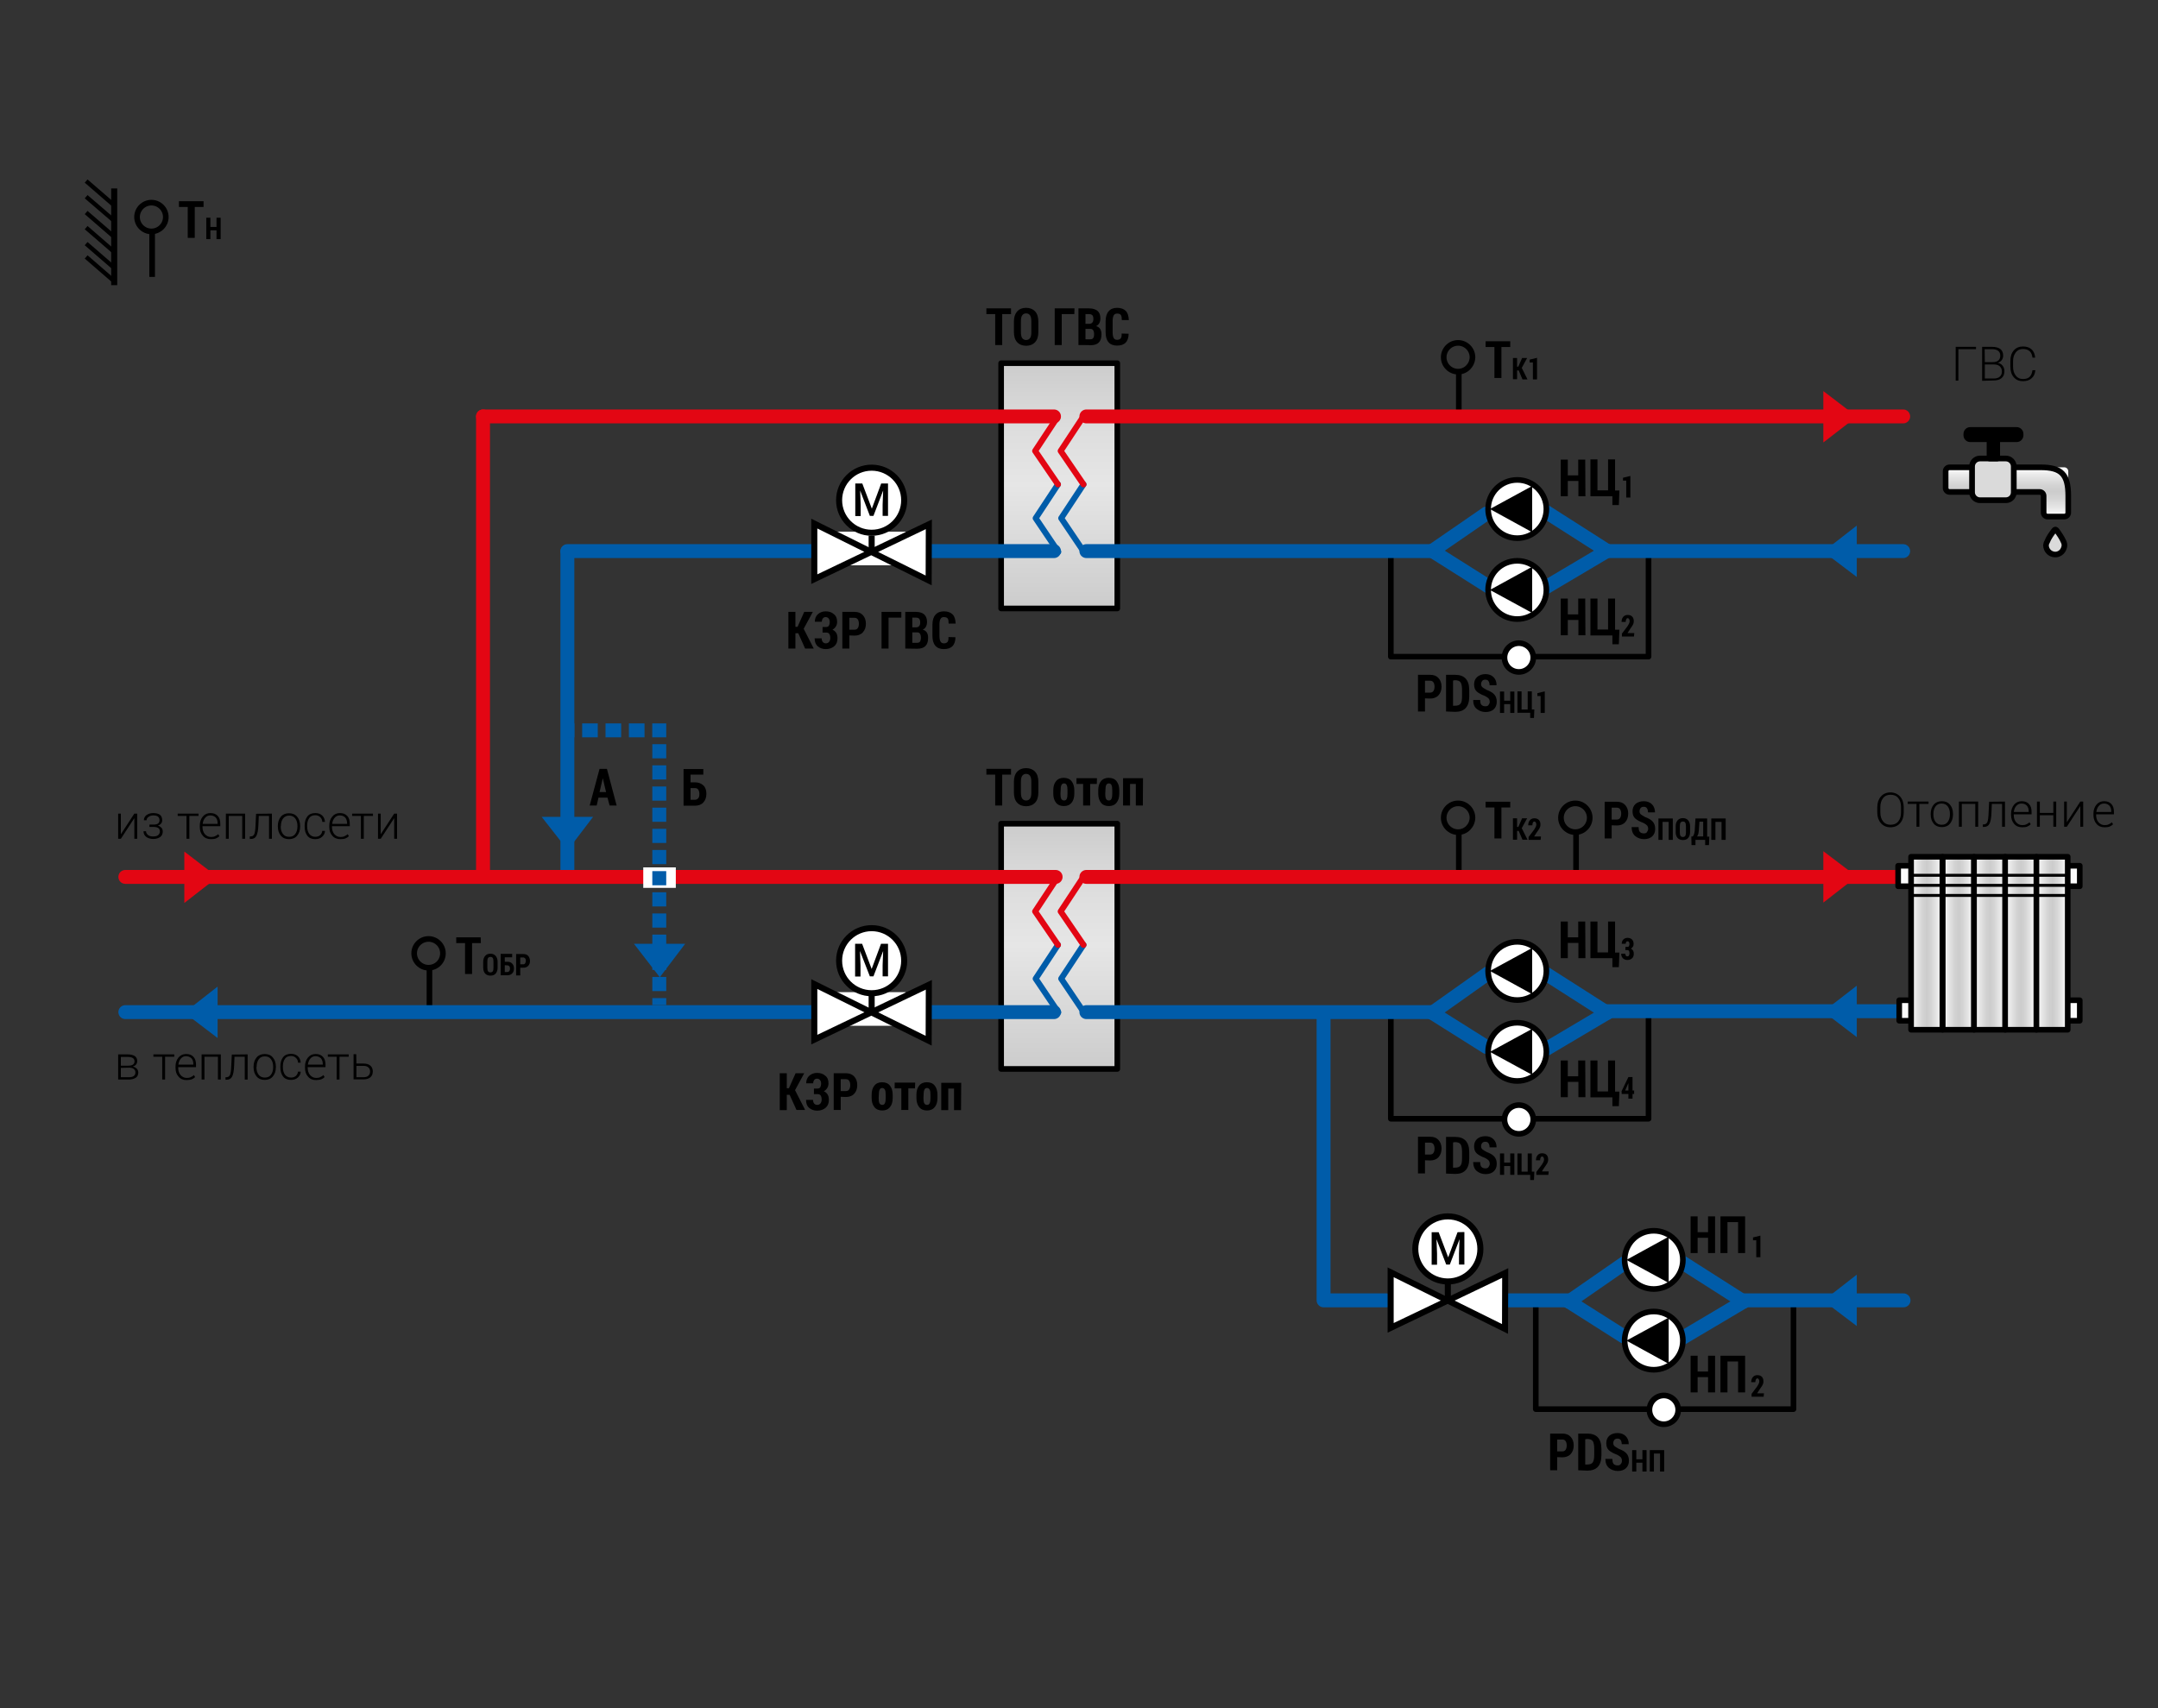 <?xml version="1.0" encoding="utf-8"?>
<!-- Generator: Adobe Illustrator 26.0.3, SVG Export Plug-In . SVG Version: 6.00 Build 0)  -->
<svg version="1.1" id="Слой_1" xmlns="http://www.w3.org/2000/svg" xmlns:xlink="http://www.w3.org/1999/xlink" x="0px" y="0px"
	 width="1200px" height="950px" viewBox="0 0 1200 950" style="enable-background:new 0 0 1200 950;" xml:space="preserve">
<rect x="0" y="0" width="1200" height="950" fill="#333333" stroke="none"/>
<style type="text/css">
	.st0{fill:none;stroke:#000000;stroke-width:3.132;stroke-linecap:round;stroke-linejoin:round;}
	.st1{fill:#FFFFFF;stroke:#000000;stroke-width:3.132;}
	.st2{fill:none;stroke:#000000;stroke-width:3.132;}
	.st3{fill:url(#SVGID_1_);stroke:#000000;stroke-width:3.132;stroke-linecap:round;stroke-linejoin:round;}
	
		.st4{fill:url(#SVGID_00000067924687668021942890000002788209115295104133_);stroke:#000000;stroke-width:3.132;stroke-linecap:round;stroke-linejoin:round;}
	.st5{fill:none;stroke:#E30613;stroke-width:7.735;stroke-linecap:round;stroke-linejoin:round;}
	.st6{fill:none;stroke:#005CA9;stroke-width:7.735;stroke-linecap:round;stroke-linejoin:round;}
	.st7{fill:none;stroke:#005CA9;stroke-width:3.315;stroke-linecap:round;stroke-linejoin:round;}
	.st8{fill:none;stroke:#E30613;stroke-width:3.315;stroke-linecap:round;stroke-linejoin:round;}
	.st9{fill:#FFFFFF;}
	.st10{fill:#FFFFFF;stroke:#000000;stroke-width:3.367;}
	.st11{fill:none;stroke:#000000;stroke-width:3.367;}
	.st12{fill:#005CA9;}
	.st13{fill:#E30613;}
	
		.st14{fill:url(#SVGID_00000091731394632331042500000015030696881112369296_);stroke:#000000;stroke-width:3.132;stroke-linecap:round;stroke-linejoin:round;}
	
		.st15{fill:url(#SVGID_00000062192969714821151710000014253878618095495580_);stroke:#000000;stroke-width:3.132;stroke-linecap:round;stroke-linejoin:round;}
	
		.st16{fill:url(#SVGID_00000005250917938878334610000012653888211741735298_);stroke:#000000;stroke-width:3.132;stroke-linecap:round;stroke-linejoin:round;}
	
		.st17{fill:url(#SVGID_00000086692817631705660290000014558916160153685390_);stroke:#000000;stroke-width:3.132;stroke-linecap:round;stroke-linejoin:round;}
	
		.st18{fill:url(#SVGID_00000063606695256609831690000009047735138635315346_);stroke:#000000;stroke-width:3.132;stroke-linecap:round;stroke-linejoin:round;}
	
		.st19{fill:url(#SVGID_00000010274824207013239620000014946705874414485423_);stroke:#000000;stroke-width:3.132;stroke-linecap:round;stroke-linejoin:round;}
	
		.st20{fill:url(#SVGID_00000100352477752417593130000008526845792161004970_);stroke:#000000;stroke-width:3.132;stroke-linecap:round;stroke-linejoin:round;}
	.st21{fill:none;stroke:#000000;stroke-width:1.657;stroke-linecap:round;stroke-linejoin:round;}
	.st22{fill:#DADADA;stroke:#000000;stroke-width:3.132;stroke-linecap:round;stroke-linejoin:round;stroke-miterlimit:10;}
	.st23{fill:url(#SVGID_00000127015717208864294430000014812988609964281259_);}
	
		.st24{fill:url(#SVGID_00000074443410705014274180000002420291428503183264_);stroke:#000000;stroke-width:3.132;stroke-linecap:round;stroke-linejoin:round;stroke-miterlimit:10;}
	.st25{fill:#DADADA;stroke:#000000;stroke-width:3.181;stroke-linecap:round;stroke-linejoin:round;stroke-miterlimit:10;}
	.st26{stroke:#000000;stroke-width:3.132;stroke-linecap:round;stroke-linejoin:round;stroke-miterlimit:10;}
	.st27{fill:none;stroke:#005CA9;stroke-width:7.735;}
	.st28{fill:none;stroke:#005CA9;stroke-width:7.735;stroke-dasharray:7.874,3.894;}
	.st29{fill:none;stroke:#005CA9;stroke-width:7.735;stroke-dasharray:8.696,4.3;}
	.st30{fill:none;stroke:#000000;stroke-width:2.386;}
</style>
<polyline class="st0" points="916.7,563.3 916.7,622.2 773.4,622.2 773.4,563.8 "/>
<path class="st1" d="M844.6,630.6c4.4,0,8-3.6,8-8s-3.6-8-8-8s-8,3.6-8,8S840.1,630.6,844.6,630.6"/>
<g>
	<path d="M792.4,645.3v7.3h-3.9v-20.4h6.8c2,0,3.5,0.6,4.6,1.8s1.7,2.8,1.7,4.8s-0.6,3.6-1.7,4.8c-1.1,1.2-2.7,1.8-4.6,1.8
		L792.4,645.3L792.4,645.3z M792.4,642.1h2.9c0.8,0,1.4-0.3,1.8-0.9c0.4-0.6,0.6-1.4,0.6-2.4s-0.2-1.8-0.6-2.4
		c-0.4-0.6-1-0.9-1.8-0.9h-2.9V642.1z"/>
	<path d="M804.1,652.7v-20.4h5.1c2.5,0,4.5,0.7,5.8,2.1c1.3,1.4,2,3.5,2,6.4v3.6c0,2.9-0.7,5-2,6.4s-3.2,2.1-5.8,2.1L804.1,652.7
		L804.1,652.7z M808,635.4v14h1c1.6,0,2.7-0.4,3.2-1.2c0.6-0.8,0.8-2.1,0.8-4.1v-3.6c0-1.9-0.3-3.3-0.8-4.1
		c-0.6-0.8-1.6-1.2-3.2-1.2L808,635.4L808,635.4z"/>
	<path d="M828.4,647.3c0-0.8-0.2-1.4-0.6-1.9c-0.4-0.4-1-0.9-2-1.4c-2.1-0.8-3.6-1.6-4.6-2.5s-1.5-2.2-1.5-4c0-1.7,0.6-3.1,1.7-4.1
		c1.2-1,2.7-1.5,4.6-1.5c1.9,0,3.4,0.6,4.5,1.7c1.2,1.2,1.7,2.7,1.7,4.5h-3.9c0-1-0.2-1.7-0.6-2.3c-0.4-0.6-1-0.8-1.8-0.8
		c-0.7,0-1.3,0.2-1.7,0.7s-0.6,1.1-0.6,1.8s0.2,1.2,0.7,1.7c0.5,0.4,1.3,0.9,2.4,1.5c1.9,0.7,3.3,1.5,4.2,2.5s1.4,2.3,1.4,4.1
		s-0.6,3.2-1.7,4.2c-1.1,1-2.6,1.5-4.5,1.5s-3.5-0.6-4.9-1.7c-1.3-1.1-2-2.8-2-5h3.9c0,1.3,0.2,2.2,0.7,2.7s1.2,0.8,2.2,0.8
		c0.8,0,1.4-0.2,1.7-0.7S828.4,648.1,828.4,647.3z"/>
	<path d="M842.1,653.4h-2.3v-4.9h-3.4v4.9h-2.3v-11.9h2.3v5.1h3.4v-5.1h2.3V653.4z"/>
	<path d="M843.8,641.5h2.3v10.1h3.4v-10.1h2.3v10.1h1.4l-0.2,4.7h-2.1v-2.9h-7.1L843.8,641.5L843.8,641.5z"/>
	<path d="M861,653.4h-6.7v-1.6l3.1-4.1c0.4-0.6,0.7-1.2,0.9-1.6c0.2-0.4,0.3-0.9,0.3-1.2c0-0.5-0.1-0.9-0.3-1.2s-0.4-0.5-0.8-0.5
		c-0.4,0-0.6,0.2-0.8,0.6c-0.2,0.4-0.3,0.9-0.3,1.5h-2.3c0-1.1,0.3-2.1,0.9-2.8c0.6-0.7,1.4-1.1,2.5-1.1s1.9,0.3,2.5,0.9
		c0.6,0.6,0.9,1.5,0.9,2.6c0,0.8-0.2,1.4-0.5,2s-0.9,1.4-1.6,2.4l-1.4,2.2h3.8L861,653.4L861,653.4z"/>
</g>
<g>
	<path d="M881.6,610.2h-3.9v-8.5h-5.9v8.5h-3.9v-20.4h3.9v8.8h5.8v-8.8h3.9L881.6,610.2L881.6,610.2z"/>
	<path d="M884.4,589.8h3.9V607h5.9v-17.2h3.9v17.3h2.4l-0.3,8.1h-3.6v-4.9h-12.2L884.4,589.8L884.4,589.8z"/>
	<path d="M907.8,606.5h0.9v1.9h-0.9v2.6h-2.3v-2.6h-3.7l-0.1-1.5l3.8-7.9h2.3V606.5z M903.7,606.5h1.8v-4.1l0,0l-0.1,0.2
		L903.7,606.5z"/>
</g>
<g>
	<polyline class="st0" points="916.7,306.4 916.7,365.2 773.4,365.2 773.4,306.8 	"/>
	<path class="st1" d="M844.6,373.7c4.4,0,8-3.6,8-8s-3.6-8-8-8s-8,3.6-8,8S840.1,373.7,844.6,373.7"/>
</g>
<g>
	<polyline class="st0" points="997.3,724.8 997.3,783.7 854,783.7 854,725.3 	"/>
	<path class="st1" d="M925.2,792.1c4.4,0,8-3.6,8-8s-3.6-8-8-8s-8,3.6-8,8S920.7,792.1,925.2,792.1"/>
</g>
<g>
	<path d="M792.4,388.4v7.3h-3.9v-20.4h6.8c2,0,3.5,0.6,4.6,1.8c1.1,1.2,1.7,2.8,1.7,4.8s-0.6,3.6-1.7,4.8c-1.1,1.2-2.7,1.8-4.6,1.8
		L792.4,388.4L792.4,388.4z M792.4,385.2h2.9c0.8,0,1.4-0.3,1.8-0.9c0.4-0.6,0.6-1.4,0.6-2.4s-0.2-1.8-0.6-2.4
		c-0.4-0.6-1-0.9-1.8-0.9h-2.9V385.2z"/>
	<path d="M804.1,395.7v-20.4h5.1c2.5,0,4.5,0.7,5.8,2.1s2,3.5,2,6.4v3.6c0,2.9-0.7,5-2,6.4s-3.2,2.1-5.8,2.1L804.1,395.7
		L804.1,395.7z M808,378.5v14h1c1.6,0,2.7-0.4,3.2-1.2c0.6-0.8,0.8-2.1,0.8-4.1v-3.6c0-1.9-0.3-3.3-0.8-4.1
		c-0.6-0.8-1.6-1.2-3.2-1.2L808,378.5L808,378.5z"/>
	<path d="M828.4,390.4c0-0.8-0.2-1.4-0.6-1.9c-0.4-0.4-1-0.9-2-1.4c-2.1-0.8-3.6-1.6-4.6-2.5s-1.5-2.2-1.5-4c0-1.7,0.6-3.1,1.7-4.1
		c1.2-1,2.7-1.6,4.6-1.6c1.9,0,3.4,0.6,4.5,1.7c1.2,1.2,1.7,2.7,1.7,4.5h-3.9c0-1-0.2-1.7-0.6-2.3c-0.4-0.6-1-0.8-1.8-0.8
		c-0.7,0-1.3,0.2-1.7,0.7s-0.6,1.1-0.6,1.8c0,0.7,0.2,1.2,0.7,1.7c0.5,0.4,1.3,0.9,2.4,1.5c1.9,0.7,3.3,1.5,4.2,2.5s1.4,2.3,1.4,4.1
		c0,1.8-0.6,3.2-1.7,4.2c-1.1,1-2.6,1.5-4.5,1.5s-3.5-0.6-4.9-1.7s-2-2.8-2-5h3.9c0,1.3,0.2,2.2,0.7,2.7s1.2,0.8,2.2,0.8
		c0.8,0,1.4-0.2,1.7-0.7S828.4,391.2,828.4,390.4z"/>
	<path d="M842.1,396.5h-2.3v-4.9h-3.4v4.9h-2.3v-11.9h2.3v5.1h3.4v-5.1h2.3V396.5z"/>
	<path d="M843.8,384.5h2.3v10.1h3.4v-10.1h2.3v10.1h1.4l-0.2,4.7h-2.1v-2.9h-7.1L843.8,384.5L843.8,384.5z"/>
	<path d="M859,396.5h-2.3v-9.4h-1.8v-1.6l4.1-1V396.5L859,396.5z"/>
</g>
<g>
	<g>
		<line class="st2" x1="238.8" y1="538.2" x2="238.8" y2="563.5"/>
		<path class="st2" d="M238.3,538.2c-4.4,0-8-3.6-8-8s3.6-8,8-8s8,3.6,8,8C246.3,534.6,242.8,538.2,238.3,538.2"/>
	</g>
	<g>
		<path d="M267.4,524.5h-4.9v17.2h-3.9v-17.2h-4.9v-3.2h13.6L267.4,524.5L267.4,524.5z"/>
		<path d="M276.7,538.2c0,1.4-0.4,2.5-1.1,3.3s-1.7,1.1-2.9,1.1c-1.2,0-2.2-0.4-2.9-1.1c-0.7-0.8-1.1-1.9-1.1-3.3v-3.3
			c0-1.4,0.4-2.5,1.1-3.3s1.7-1.2,2.9-1.2c1.2,0,2.2,0.4,2.9,1.2c0.7,0.8,1.1,1.9,1.1,3.3V538.2z M274.4,534.8c0-0.9-0.1-1.5-0.4-2
			s-0.7-0.6-1.3-0.6s-1,0.2-1.3,0.6c-0.3,0.4-0.4,1.1-0.4,2v3.4c0,0.9,0.1,1.6,0.4,2s0.7,0.6,1.3,0.6s1-0.2,1.3-0.6
			c0.3-0.4,0.4-1.1,0.4-2V534.8z"/>
		<path d="M284.8,532.4h-4.1v2.5h1.4c1.2,0,2.1,0.3,2.7,1c0.7,0.7,1,1.6,1,2.7c0,1.2-0.3,2.1-1,2.8s-1.6,1-2.7,1h-3.7v-11.9h6.4
			L284.8,532.4L284.8,532.4z M280.7,536.8v3.8h1.4c0.5,0,0.8-0.2,1.1-0.5c0.3-0.4,0.4-0.8,0.4-1.4c0-0.6-0.1-1-0.4-1.3
			c-0.2-0.3-0.6-0.5-1.1-0.5L280.7,536.8L280.7,536.8z"/>
		<path d="M289.3,538.2v4.3H287v-11.9h4c1.1,0,2.1,0.3,2.7,1s1,1.6,1,2.8s-0.3,2.1-1,2.8s-1.6,1-2.7,1L289.3,538.2L289.3,538.2z
			 M289.3,536.3h1.7c0.5,0,0.8-0.2,1-0.5c0.2-0.4,0.4-0.8,0.4-1.4c0-0.6-0.1-1.1-0.4-1.4s-0.6-0.5-1-0.5h-1.7V536.3z"/>
	</g>
</g>
<g>
	<line class="st2" x1="876.4" y1="462.8" x2="876.4" y2="488.1"/>
	<path class="st2" d="M876,462.8c-4.4,0-8-3.6-8-8s3.6-8,8-8s8,3.6,8,8S880.4,462.8,876,462.8"/>
</g>
<g>
	<path d="M896.2,459v7.3h-3.9v-20.4h6.8c2,0,3.5,0.6,4.6,1.8s1.7,2.8,1.7,4.8s-0.6,3.6-1.7,4.8c-1.1,1.2-2.7,1.8-4.6,1.8L896.2,459
		L896.2,459z M896.2,455.8h2.9c0.8,0,1.4-0.3,1.8-0.9s0.6-1.4,0.6-2.4s-0.2-1.8-0.6-2.4s-1-0.9-1.8-0.9h-2.9V455.8z"/>
	<path d="M916.5,461c0-0.8-0.2-1.4-0.6-1.9c-0.4-0.4-1-0.9-2-1.4c-2.1-0.8-3.6-1.6-4.6-2.5s-1.5-2.2-1.5-4c0-1.7,0.6-3.1,1.7-4.1
		c1.2-1,2.7-1.5,4.6-1.5c1.9,0,3.4,0.6,4.5,1.7s1.7,2.7,1.7,4.5h-3.9c0-1-0.2-1.7-0.6-2.3c-0.4-0.6-1-0.8-1.8-0.8
		c-0.7,0-1.3,0.2-1.7,0.7s-0.6,1.1-0.6,1.8c0,0.7,0.2,1.2,0.7,1.7c0.5,0.4,1.3,0.9,2.4,1.5c1.9,0.7,3.3,1.5,4.2,2.5s1.4,2.3,1.4,4.1
		c0,1.8-0.6,3.2-1.7,4.2c-1.1,1-2.6,1.5-4.5,1.5s-3.5-0.6-4.9-1.7c-1.3-1.1-2-2.8-2-5h3.9c0,1.3,0.2,2.2,0.7,2.7s1.2,0.8,2.2,0.8
		c0.8,0,1.4-0.2,1.7-0.7S916.5,461.8,916.5,461z"/>
	<path d="M930.2,467.1h-2.3v-10h-3.4v10h-2.3v-11.9h8V467.1L930.2,467.1z"/>
	<path d="M939.8,462.8c0,1.4-0.4,2.5-1.1,3.3c-0.7,0.8-1.7,1.1-2.9,1.1s-2.2-0.4-2.9-1.1c-0.7-0.8-1.1-1.9-1.1-3.3v-3.3
		c0-1.4,0.4-2.5,1.1-3.3c0.7-0.8,1.7-1.2,2.9-1.2s2.2,0.4,2.9,1.2s1.1,1.9,1.1,3.3V462.8L939.8,462.8z M937.5,459.5
		c0-0.9-0.1-1.5-0.4-2s-0.7-0.6-1.3-0.6s-1,0.2-1.3,0.6s-0.4,1.1-0.4,2v3.4c0,0.9,0.1,1.6,0.4,2c0.3,0.4,0.7,0.6,1.3,0.6
		s1-0.2,1.3-0.6s0.4-1.1,0.4-2V459.5L937.5,459.5z"/>
	<path d="M950.3,470h-2.1v-2.9h-5.4v2.9h-2.2l-0.1-4.8h0.8c0.3-0.3,0.6-0.9,0.8-1.6c0.2-0.8,0.4-2,0.4-3.6l0.3-4.8h6.5v10.1h1.2
		L950.3,470z M944.8,460c0,1.3-0.2,2.3-0.3,3.1s-0.4,1.5-0.8,2.1h3.4V457H945L944.8,460z"/>
	<path d="M959.6,467.1h-2.3v-10h-3.4v10h-2.3v-11.9h8V467.1L959.6,467.1z"/>
</g>
<g>
	<line class="st2" x1="811.2" y1="462.8" x2="811.2" y2="488.1"/>
	<path class="st2" d="M810.8,462.8c-4.4,0-8-3.6-8-8s3.6-8,8-8s8,3.6,8,8C818.7,459.2,815.2,462.8,810.8,462.8"/>
</g>
<g>
	<path d="M839.8,449.1h-4.9v17.2H831v-17.2h-4.9v-3.2h13.7V449.1z"/>
	<path d="M844.5,462.1h-0.9v4.9h-2.3v-11.9h2.3v4.8h0.7l2.1-4.8h2.8l-3,5.5l3.2,6.4h-2.8L844.5,462.1z"/>
	<path d="M856.7,467.1H850v-1.6l3.1-4.1c0.4-0.6,0.7-1.2,0.9-1.6s0.3-0.9,0.3-1.2c0-0.5-0.1-0.9-0.3-1.2c-0.2-0.3-0.4-0.5-0.8-0.5
		c-0.4,0-0.6,0.2-0.8,0.6s-0.3,0.9-0.3,1.5h-2.3c0-1.1,0.3-2.1,0.9-2.8c0.6-0.7,1.4-1.1,2.5-1.1s1.9,0.3,2.5,0.9s0.9,1.5,0.9,2.6
		c0,0.8-0.2,1.4-0.5,2s-0.9,1.4-1.6,2.4l-1.4,2.2h3.8L856.7,467.1L856.7,467.1z"/>
</g>
<g>
	<line class="st2" x1="811.2" y1="206.7" x2="811.2" y2="232"/>
	<path class="st2" d="M810.8,206.7c-4.4,0-8-3.6-8-8s3.6-8,8-8s8,3.6,8,8C818.7,203.1,815.2,206.7,810.8,206.7"/>
</g>
<g>
	<path d="M839.8,193h-4.9v17.2H831V193h-4.9v-3.2h13.7V193z"/>
	<path d="M844.5,206h-0.9v4.9h-2.3v-11.8h2.3v4.8h0.7l2.1-4.8h2.8l-3,5.5l3.2,6.4h-2.8L844.5,206z"/>
	<path d="M854.7,211h-2.3v-9.4h-1.8V200l4.1-1V211L854.7,211z"/>
</g>
<linearGradient id="SVGID_1_" gradientUnits="userSpaceOnUse" x1="589" y1="-269.5" x2="589" y2="-405.9" gradientTransform="matrix(1 0 0 1 0 864)">
	<stop  offset="0" style="stop-color:#CCCCCC"/>
	<stop  offset="0.505" style="stop-color:#E6E6E6"/>
	<stop  offset="0.717" style="stop-color:#DEDEDE"/>
	<stop  offset="1" style="stop-color:#CCCCCC"/>
</linearGradient>
<rect x="556.7" y="458.1" class="st3" width="64.6" height="136.4"/>
<linearGradient id="SVGID_00000148623641971559036540000007304757166072342178_" gradientUnits="userSpaceOnUse" x1="589" y1="-525.6" x2="589" y2="-662" gradientTransform="matrix(1 0 0 1 0 864)">
	<stop  offset="0" style="stop-color:#CCCCCC"/>
	<stop  offset="0.505" style="stop-color:#E6E6E6"/>
	<stop  offset="0.717" style="stop-color:#DEDEDE"/>
	<stop  offset="1" style="stop-color:#CCCCCC"/>
</linearGradient>
<rect x="556.7" y="202" style="fill:url(#SVGID_00000148623641971559036540000007304757166072342178_);stroke:#000000;stroke-width:3.132;stroke-linecap:round;stroke-linejoin:round;" width="64.6" height="136.4"/>
<line class="st5" x1="604.1" y1="487.7" x2="1054.9" y2="487.7"/>
<g>
	<path d="M562.2,430.8h-4.9V448h-3.9v-17.2h-4.9v-3.2h13.7L562.2,430.8L562.2,430.8z"/>
	<path d="M577.4,440.7c0,2.5-0.6,4.4-1.8,5.7s-2.9,2-5,2s-3.8-0.7-5-2s-1.8-3.2-1.8-5.7v-5.8c0-2.5,0.6-4.4,1.8-5.7
		c1.2-1.3,2.9-2,5-2s3.8,0.7,5,2s1.8,3.2,1.8,5.7V440.7z M573.5,434.9c0-1.5-0.2-2.6-0.7-3.4c-0.5-0.7-1.2-1.1-2.2-1.1
		s-1.7,0.4-2.2,1.1s-0.7,1.8-0.7,3.4v5.8c0,1.5,0.2,2.7,0.7,3.4s1.2,1.1,2.2,1.1s1.7-0.4,2.2-1.1s0.7-1.8,0.7-3.4V434.9L573.5,434.9
		z"/>
	<path d="M585.7,439.5c0-2.1,0.5-3.8,1.5-5c1-1.3,2.5-1.9,4.3-1.9c1.9,0,3.4,0.6,4.4,1.9s1.5,3,1.5,5v1.9c0,2.1-0.5,3.8-1.5,5
		c-1,1.3-2.5,1.9-4.3,1.9c-1.9,0-3.4-0.6-4.4-1.9s-1.5-2.9-1.5-5V439.5z M589.7,441.4c0,1.2,0.1,2.1,0.4,2.8c0.3,0.6,0.8,1,1.6,1
		c0.7,0,1.2-0.3,1.5-1s0.4-1.6,0.4-2.8v-1.9c0-1.2-0.1-2.1-0.4-2.8s-0.8-1-1.5-1s-1.2,0.3-1.5,1s-0.4,1.6-0.4,2.8L589.7,441.4
		L589.7,441.4z"/>
	<path d="M609.9,436h-3.7v12h-3.9v-12h-3.7v-3.2H610L609.9,436L609.9,436z"/>
	<path d="M610.7,439.5c0-2.1,0.5-3.8,1.5-5c1-1.3,2.5-1.9,4.3-1.9c1.9,0,3.4,0.6,4.4,1.9s1.5,3,1.5,5v1.9c0,2.1-0.5,3.8-1.5,5
		c-1,1.3-2.5,1.9-4.3,1.9c-1.9,0-3.4-0.6-4.4-1.9s-1.5-2.9-1.5-5V439.5z M614.6,441.4c0,1.2,0.1,2.1,0.4,2.8c0.3,0.6,0.8,1,1.6,1
		c0.7,0,1.2-0.3,1.5-1s0.4-1.6,0.4-2.8v-1.9c0-1.2-0.1-2.1-0.4-2.8s-0.8-1-1.5-1s-1.2,0.3-1.5,1s-0.4,1.6-0.4,2.8L614.6,441.4
		L614.6,441.4z"/>
	<path d="M635.5,448h-3.9v-12h-3.2v12h-3.9v-15.2h11.1L635.5,448L635.5,448z"/>
</g>
<g>
	<path d="M337.8,443.6h-5l-1,4.4h-3.9l5.5-20.4h4.1l5.4,20.4H339L337.8,443.6z M333.4,440.5h3.6l-1.8-7.7l0,0L333.4,440.5z"/>
</g>
<g>
	<path d="M562.2,174.7h-4.9v17.2h-3.9v-17.2h-4.9v-3.2h13.7L562.2,174.7L562.2,174.7z"/>
	<path d="M577.4,184.6c0,2.5-0.6,4.4-1.8,5.7s-2.9,2-5,2s-3.8-0.7-5-2s-1.8-3.2-1.8-5.7v-5.7c0-2.5,0.6-4.3,1.8-5.7
		c1.2-1.3,2.9-2,5-2s3.8,0.7,5,2s1.8,3.2,1.8,5.7V184.6z M573.5,178.8c0-1.5-0.2-2.6-0.7-3.4c-0.5-0.7-1.2-1.1-2.2-1.1
		s-1.7,0.4-2.2,1.1s-0.7,1.8-0.7,3.4v5.8c0,1.5,0.2,2.7,0.7,3.4s1.2,1.1,2.2,1.1s1.7-0.4,2.2-1.1c0.5-0.7,0.7-1.8,0.7-3.4V178.8
		L573.5,178.8z"/>
	<path d="M597.4,174.7h-7v17.2h-3.9v-20.4h11L597.4,174.7L597.4,174.7z"/>
	<path d="M599.7,191.9v-20.4h5.9c2,0,3.6,0.5,4.7,1.4c1.1,0.9,1.6,2.3,1.6,4.2c0,1-0.2,1.8-0.6,2.6c-0.4,0.7-1,1.3-1.8,1.7l0,0
		c1,0.2,1.8,0.8,2.3,1.6s0.7,1.8,0.7,3c0,2-0.5,3.5-1.5,4.5s-2.5,1.5-4.6,1.5C606.3,191.9,599.7,191.9,599.7,191.9z M603.6,180.1h2
		c0.8,0,1.4-0.2,1.8-0.7c0.4-0.4,0.6-1.1,0.6-2c0-1-0.2-1.7-0.6-2.1c-0.4-0.4-1-0.6-1.8-0.6h-2V180.1z M603.6,182.9v5.8h2.7
		c0.7,0,1.3-0.2,1.6-0.7c0.4-0.5,0.5-1.2,0.5-2.1c0-1-0.2-1.7-0.5-2.2s-0.8-0.8-1.5-0.8H603.6L603.6,182.9z"/>
	<path d="M627.6,185.6c0,2.2-0.6,3.9-1.7,5c-1.1,1.1-2.7,1.6-4.8,1.6c-2,0-3.6-0.6-4.7-1.9s-1.6-3.1-1.6-5.6v-6.1
		c0-2.4,0.6-4.3,1.7-5.5c1.1-1.3,2.7-1.9,4.7-1.9c2.1,0,3.7,0.6,4.8,1.7c1.1,1.1,1.6,2.8,1.7,5.1h-3.9c0-1.3-0.1-2.2-0.5-2.8
		s-1.1-0.8-2.1-0.8c-0.9,0-1.5,0.3-1.9,1s-0.6,1.8-0.6,3.2v6.1c0,1.5,0.2,2.6,0.6,3.3c0.4,0.7,1,1,1.9,1s1.6-0.3,2-0.8
		s0.6-1.4,0.5-2.7L627.6,185.6L627.6,185.6L627.6,185.6z"/>
</g>
<g>
	<path d="M443.9,352.2h-1.6v8.5h-3.9v-20.4h3.9v8.3h1.2l3.7-8.3h4.8l-5.1,9.4l5.6,11h-4.8L443.9,352.2z"/>
	<path d="M465.5,345.8c0,1-0.2,1.8-0.7,2.6c-0.5,0.8-1.1,1.4-1.9,1.8c0.9,0.4,1.6,1,2.1,1.8s0.7,1.8,0.7,3c0,1.9-0.6,3.4-1.8,4.4
		c-1.2,1-2.7,1.6-4.7,1.6c-1.7,0-3.2-0.5-4.4-1.5S453,357,453,355h3.9c0,0.8,0.2,1.5,0.6,2s1,0.8,1.7,0.8c0.8,0,1.4-0.3,1.8-0.8
		s0.7-1.2,0.7-2.1c0-1.1-0.2-1.9-0.6-2.4s-0.9-0.7-1.7-0.7h-2v-3.1h2c0.7,0,1.2-0.2,1.5-0.7s0.5-1.2,0.5-2.1c0-0.8-0.2-1.4-0.6-1.9
		s-0.9-0.8-1.7-0.8c-0.6,0-1.1,0.2-1.5,0.7s-0.6,1.1-0.6,1.9h-3.9c0-1.8,0.6-3.2,1.7-4.2s2.6-1.6,4.3-1.6c1.9,0,3.4,0.5,4.5,1.5
		C464.9,342.5,465.5,343.9,465.5,345.8z"/>
	<path d="M472.3,353.4v7.3h-3.9v-20.4h6.8c2,0,3.5,0.6,4.6,1.8c1.1,1.2,1.7,2.8,1.7,4.8s-0.6,3.6-1.7,4.8c-1.1,1.2-2.7,1.8-4.6,1.8
		L472.3,353.4L472.3,353.4z M472.3,350.2h2.9c0.8,0,1.4-0.3,1.8-0.9s0.6-1.4,0.6-2.4s-0.2-1.8-0.6-2.4s-1-0.9-1.8-0.9h-2.9V350.2z"
		/>
	<path d="M501.1,343.5h-7v17.2h-3.9v-20.4h11v3.2L501.1,343.5L501.1,343.5z"/>
	<path d="M503.4,360.7v-20.4h5.9c2,0,3.6,0.5,4.6,1.4s1.6,2.3,1.6,4.2c0,1-0.2,1.8-0.6,2.6c-0.4,0.8-1,1.3-1.8,1.7l0,0
		c1,0.2,1.8,0.8,2.3,1.6c0.5,0.8,0.7,1.8,0.7,3c0,2-0.5,3.5-1.5,4.5s-2.5,1.5-4.6,1.5L503.4,360.7L503.4,360.7z M507.3,348.9h2
		c0.8,0,1.4-0.2,1.8-0.7c0.4-0.4,0.6-1.1,0.6-2c0-1-0.2-1.7-0.6-2.1s-1-0.6-1.8-0.6h-2V348.9L507.3,348.9z M507.3,351.7v5.8h2.7
		c0.7,0,1.3-0.2,1.6-0.7s0.5-1.2,0.5-2.1c0-1-0.2-1.7-0.5-2.2s-0.8-0.8-1.5-0.8L507.3,351.7L507.3,351.7z"/>
	<path d="M531.3,354.4c0,2.2-0.6,3.9-1.7,5c-1.1,1.1-2.7,1.6-4.8,1.6c-2,0-3.6-0.6-4.7-1.9c-1.1-1.3-1.6-3.1-1.6-5.6v-6.1
		c0-2.4,0.6-4.3,1.7-5.5c1.1-1.3,2.7-1.9,4.7-1.9c2.1,0,3.7,0.6,4.8,1.7s1.6,2.8,1.7,5.1h-3.9c0-1.3-0.1-2.2-0.5-2.8
		c-0.4-0.5-1.1-0.8-2.1-0.8c-0.9,0-1.5,0.3-1.9,1s-0.6,1.8-0.6,3.2v6.1c0,1.5,0.2,2.6,0.6,3.3c0.4,0.7,1,1,1.9,1s1.6-0.3,2-0.8
		s0.6-1.4,0.5-2.7L531.3,354.4L531.3,354.4z"/>
</g>
<line class="st6" x1="890.7" y1="562.4" x2="1054.9" y2="562.4"/>
<line class="st6" x1="604.1" y1="562.9" x2="798.2" y2="562.9"/>
<line class="st6" x1="516.5" y1="562.9" x2="586.1" y2="562.9"/>
<line class="st6" x1="315.5" y1="306.8" x2="315.5" y2="487.1"/>
<polyline class="st7" points="588.3,525.5 575.9,544.3 588.5,563 "/>
<polyline class="st8" points="588,488.1 575.6,506.9 588.3,525.5 "/>
<polyline class="st7" points="602.5,525.5 590.1,544.3 602.7,563 "/>
<polyline class="st8" points="602.2,488.1 589.8,506.9 602.5,525.5 "/>
<line class="st5" x1="604.1" y1="231.6" x2="1058.3" y2="231.6"/>
<line class="st5" x1="268.6" y1="231.6" x2="586.1" y2="231.6"/>
<g>
	<line class="st6" x1="315.5" y1="306.5" x2="452.8" y2="306.5"/>
	<line class="st6" x1="892.7" y1="306.5" x2="1058.3" y2="306.5"/>
	<line class="st6" x1="604.1" y1="306.5" x2="796.6" y2="306.5"/>
	<line class="st6" x1="516.5" y1="306.5" x2="586.1" y2="306.5"/>
</g>
<rect x="465.5" y="295.7" class="st9" width="38.1" height="18.7"/>
<g>
	<polygon class="st10" points="516.5,291.6 452.8,322.1 452.8,291.2 516.4,322.8 	"/>
	<g>
		<circle class="st10" cx="484.7" cy="278.2" r="18.1"/>
		<g>
			<path d="M493.8,268.8v18.1h-3v-6.2l0.3-7.9l0,0l-5.4,14.1h-2l-5.4-14.1l0,0l0.3,8v6.2h-3v-18.1h3.9l5.3,14l5.2-14h3.8
				L493.8,268.8L493.8,268.8z"/>
		</g>
		<line class="st11" x1="484.7" y1="306.8" x2="484.7" y2="297.9"/>
	</g>
</g>
<g>
	<path d="M439.1,608.9h-1.6v8.5h-3.9v-20.5h3.9v8.3h1.2l3.7-8.3h4.8l-5.1,9.4l5.6,11h-4.8L439.1,608.9z"/>
	<path d="M460.7,602.5c0,1-0.2,1.8-0.7,2.6s-1.1,1.4-1.9,1.8c0.9,0.4,1.6,1,2.1,1.8s0.7,1.8,0.7,3c0,1.9-0.6,3.4-1.8,4.4
		c-1.2,1-2.7,1.6-4.7,1.6c-1.7,0-3.2-0.5-4.4-1.5s-1.8-2.5-1.8-4.5h3.9c0,0.8,0.2,1.5,0.6,2s1,0.8,1.7,0.8c0.8,0,1.4-0.3,1.8-0.8
		s0.7-1.2,0.7-2.1c0-1.1-0.2-1.9-0.6-2.4s-0.9-0.7-1.7-0.7h-2v-3.1h2c0.7,0,1.2-0.2,1.5-0.7s0.5-1.2,0.5-2.1c0-0.8-0.2-1.4-0.6-1.9
		s-0.9-0.8-1.7-0.8c-0.6,0-1.1,0.2-1.5,0.7s-0.6,1.1-0.6,1.9h-3.9c0-1.8,0.6-3.2,1.7-4.2s2.6-1.6,4.3-1.6c1.9,0,3.4,0.5,4.5,1.5
		C460.1,599.1,460.7,600.6,460.7,602.5z"/>
	<path d="M467.5,610v7.3h-3.9v-20.4h6.8c2,0,3.5,0.6,4.6,1.8s1.7,2.8,1.7,4.8s-0.6,3.6-1.7,4.8s-2.7,1.8-4.6,1.8L467.5,610
		L467.5,610z M467.5,606.8h2.9c0.8,0,1.4-0.3,1.8-0.9c0.4-0.6,0.6-1.4,0.6-2.4s-0.2-1.8-0.6-2.4c-0.4-0.6-1-0.9-1.8-0.9h-2.9V606.8z
		"/>
	<path d="M484.7,608.8c0-2.1,0.5-3.8,1.5-5c1-1.3,2.5-1.9,4.3-1.9c1.9,0,3.4,0.6,4.4,1.9s1.5,3,1.5,5v1.9c0,2.1-0.5,3.8-1.5,5
		c-1,1.3-2.5,1.9-4.3,1.9c-1.9,0-3.4-0.6-4.4-1.9s-1.5-2.9-1.5-5V608.8z M488.6,610.7c0,1.2,0.1,2.1,0.4,2.8c0.3,0.6,0.8,1,1.6,1
		c0.7,0,1.2-0.3,1.5-1s0.4-1.6,0.4-2.8v-1.9c0-1.2-0.1-2.1-0.4-2.7c-0.3-0.6-0.8-1-1.5-1s-1.2,0.3-1.5,1s-0.4,1.6-0.4,2.7
		L488.6,610.7L488.6,610.7z"/>
	<path d="M508.8,605.3h-3.7v12h-3.9v-12h-3.7v-3.2h11.4L508.8,605.3L508.8,605.3z"/>
	<path d="M509.6,608.8c0-2.1,0.5-3.8,1.5-5c1-1.3,2.5-1.9,4.3-1.9c1.9,0,3.4,0.6,4.4,1.9s1.5,3,1.5,5v1.9c0,2.1-0.5,3.8-1.5,5
		c-1,1.3-2.5,1.9-4.3,1.9c-1.9,0-3.4-0.6-4.4-1.9c-1-1.3-1.5-2.9-1.5-5L509.6,608.8L509.6,608.8z M513.5,610.7
		c0,1.2,0.1,2.1,0.4,2.8c0.3,0.6,0.8,1,1.6,1c0.7,0,1.2-0.3,1.5-1s0.4-1.6,0.4-2.8v-1.9c0-1.2-0.1-2.1-0.4-2.7c-0.3-0.6-0.8-1-1.5-1
		s-1.2,0.3-1.5,1s-0.4,1.6-0.4,2.7L513.5,610.7L513.5,610.7z"/>
	<path d="M534.4,617.4h-3.9v-12h-3.2v12h-3.9v-15.2h11.1L534.4,617.4L534.4,617.4z"/>
</g>
<polyline class="st7" points="588.3,269.4 575.9,288.2 588.5,306.9 "/>
<polyline class="st8" points="588,232 575.6,250.8 588.3,269.4 "/>
<polyline class="st7" points="602.5,269.4 590.1,288.2 602.7,306.9 "/>
<polyline class="st8" points="602.2,232 589.8,250.8 602.5,269.4 "/>
<g>
	<path d="M1058.6,451.9c0,2.4-0.7,4.4-2,5.9s-3.1,2.3-5.4,2.3c-2.2,0-4-0.8-5.3-2.3s-2-3.5-2-5.9v-3c0-2.4,0.7-4.4,2-5.9
		s3.1-2.3,5.3-2.3c2.2,0,4,0.8,5.4,2.3c1.3,1.5,2,3.5,2,5.9V451.9z M1057.1,448.8c0-2-0.5-3.7-1.5-4.9c-1-1.3-2.5-1.9-4.3-1.9
		s-3.2,0.6-4.2,1.9s-1.5,2.9-1.5,4.9v3.1c0,2,0.5,3.7,1.5,4.9c1,1.3,2.4,1.9,4.2,1.9c1.8,0,3.3-0.6,4.3-1.9c1-1.2,1.5-2.9,1.5-4.9
		V448.8L1057.1,448.8z"/>
	<path d="M1072.4,447.1h-5.1v12.7h-1.6v-12.7h-4.9v-1.3h11.6V447.1L1072.4,447.1z"/>
	<path d="M1073.6,452.6c0-2.1,0.6-3.8,1.7-5.1c1.1-1.3,2.6-1.9,4.5-1.9s3.4,0.6,4.5,1.9s1.7,3,1.7,5.1v0.4c0,2.1-0.6,3.8-1.7,5.1
		c-1.1,1.3-2.6,1.9-4.5,1.9s-3.4-0.6-4.5-1.9s-1.7-3-1.7-5.1V452.6z M1075.1,453c0,1.7,0.4,3,1.2,4.1c0.8,1.1,2,1.6,3.4,1.6
		c1.5,0,2.6-0.5,3.4-1.6s1.2-2.5,1.2-4.1v-0.4c0-1.6-0.4-3-1.2-4.1c-0.8-1.1-2-1.6-3.4-1.6c-1.5,0-2.6,0.5-3.4,1.6s-1.2,2.5-1.2,4.1
		V453L1075.1,453z"/>
	<path d="M1100,459.8h-1.6v-12.7h-7.5v12.7h-1.6v-14h10.7V459.8L1100,459.8z"/>
	<path d="M1114.9,445.8v14h-1.6v-12.7h-5.7l-0.2,4.9c-0.1,2.9-0.5,4.9-1.1,6.1s-1.6,1.8-3.1,1.8h-0.6v-1.4h0.5c0.9,0,1.6-0.4,2-1.3
		s0.6-2.6,0.7-5.1l0.3-6.2L1114.9,445.8L1114.9,445.8z"/>
	<path d="M1124.5,460.1c-1.9,0-3.4-0.6-4.5-1.9s-1.7-2.9-1.7-5v-0.7c0-2,0.6-3.7,1.7-5s2.5-1.9,4.2-1.9c1.8,0,3.1,0.5,4.1,1.6
		s1.4,2.5,1.4,4.4v1.3h-9.9v0.4c0,1.6,0.4,2.9,1.3,4c0.9,1,2,1.6,3.4,1.6c0.9,0,1.6-0.1,2.2-0.4s1.3-0.6,1.8-1.2l0.7,1.1
		c-0.5,0.6-1.2,1-1.9,1.3S1125.6,460.1,1124.5,460.1z M1124.1,446.9c-1.2,0-2.1,0.4-2.9,1.3s-1.2,2-1.4,3.4h8.3v-0.4
		c0-1.2-0.3-2.3-1-3.1C1126.4,447.3,1125.4,446.9,1124.1,446.9z"/>
	<path d="M1143.4,459.8h-1.6v-6.4h-7.5v6.4h-1.6v-14h1.6v6.3h7.5v-6.3h1.6V459.8z"/>
	<path d="M1156.8,445.8h1.6v14h-1.6v-11.5l0,0l-7.5,11.5h-1.5v-14h1.5v11.5l0,0L1156.8,445.8z"/>
	<path d="M1170.3,460.1c-1.9,0-3.4-0.6-4.5-1.9s-1.7-2.9-1.7-5v-0.7c0-2,0.6-3.7,1.7-5s2.5-1.9,4.2-1.9c1.8,0,3.1,0.5,4.1,1.6
		s1.4,2.5,1.4,4.4v1.3h-9.9v0.4c0,1.6,0.4,2.9,1.3,4c0.9,1,2,1.6,3.4,1.6c0.9,0,1.6-0.1,2.2-0.4s1.3-0.6,1.8-1.2l0.7,1.1
		c-0.5,0.6-1.2,1-1.9,1.3S1171.4,460.1,1170.3,460.1z M1170,446.9c-1.2,0-2.1,0.4-2.9,1.3s-1.2,2-1.4,3.4h8.3v-0.4
		c0-1.2-0.3-2.3-1-3.1C1172.2,447.3,1171.3,446.9,1170,446.9z"/>
</g>
<g>
	<polyline class="st12" points="1032.5,548.2 1013.9,562.6 1032.5,576.8 	"/>
</g>
<g>
	<polyline class="st12" points="1032.5,708.9 1013.9,723.4 1032.5,737.5 	"/>
</g>
<g>
	<polyline class="st13" points="1013.9,502 1032.5,487.5 1013.9,473.4 	"/>
</g>
<g>
	<polyline class="st12" points="1032.5,292.3 1013.9,306.8 1032.5,320.9 	"/>
</g>
<g>
	<polyline class="st13" points="1013.9,246.1 1032.5,231.7 1013.9,217.5 	"/>
</g>
<line class="st5" x1="69.7" y1="487.7" x2="587" y2="487.7"/>
<line class="st6" x1="69.7" y1="562.9" x2="452.8" y2="562.9"/>
<g>
	<polyline class="st12" points="121,548.7 102.5,563.2 121,577.3 	"/>
</g>
<g>
	<polyline class="st13" points="102.5,502.2 121,487.8 102.5,473.6 	"/>
</g>
<g>
	<path d="M74.7,452.5h1.6v14h-1.6V455l0,0l-7.5,11.5h-1.5v-14h1.5V464l0,0L74.7,452.5z"/>
	<path d="M90.2,456.2c0,0.7-0.2,1.3-0.6,1.8s-1,0.9-1.8,1.2l0,0c0.9,0.2,1.5,0.7,2,1.2s0.7,1.3,0.7,2.1c0,1.3-0.5,2.3-1.4,3
		c-1,0.7-2.3,1.1-3.9,1.1c-1.5,0-2.8-0.4-3.8-1.1s-1.6-1.8-1.6-3.2h1.4c0,0.8,0.4,1.5,1.1,2.1s1.7,0.8,2.8,0.8
		c1.2,0,2.2-0.2,2.8-0.7s1-1.2,1-2c0-0.9-0.3-1.6-0.9-2s-1.5-0.6-2.8-0.6h-2.1v-1.3h2.1c1.3,0,2.1-0.2,2.7-0.6
		c0.5-0.4,0.8-1,0.8-1.9c0-0.8-0.3-1.4-0.8-1.9c-0.6-0.5-1.5-0.7-2.7-0.7c-1,0-1.9,0.3-2.6,0.8s-1.1,1.1-1.1,1.9H80
		c0-1.2,0.5-2.2,1.5-2.9s2.2-1.1,3.7-1.1c1.6,0,2.9,0.3,3.8,1C89.8,453.9,90.2,454.9,90.2,456.2z"/>
	<path d="M110.4,453.8h-5.1v12.7h-1.6v-12.7h-4.9v-1.3h11.6V453.8L110.4,453.8z"/>
	<path d="M117.3,466.7c-1.9,0-3.4-0.6-4.5-1.9c-1.2-1.3-1.7-2.9-1.7-5v-0.7c0-2,0.6-3.7,1.7-5s2.5-1.9,4.2-1.9
		c1.8,0,3.1,0.5,4.1,1.6s1.4,2.5,1.4,4.4v1.3h-9.9v0.4c0,1.6,0.4,2.9,1.3,4c0.9,1,2,1.6,3.4,1.6c0.9,0,1.6-0.1,2.2-0.4
		s1.3-0.6,1.8-1.2l0.7,1.1c-0.5,0.6-1.2,1-1.9,1.3C119.3,466.6,118.4,466.7,117.3,466.7z M117,453.5c-1.2,0-2.1,0.4-2.9,1.3
		s-1.2,2-1.4,3.4h8.3v-0.4c0-1.2-0.3-2.3-1-3.1C119.2,453.9,118.2,453.5,117,453.5z"/>
	<path d="M136.3,466.5h-1.6v-12.7h-7.5v12.7h-1.6v-14h10.7V466.5z"/>
	<path d="M151.2,452.5v14h-1.6v-12.7h-5.7l-0.2,4.9c-0.1,2.9-0.5,4.9-1.1,6.1s-1.6,1.8-3.1,1.8h-0.6v-1.4h0.5c0.9,0,1.6-0.4,2-1.3
		s0.6-2.6,0.7-5.1l0.3-6.2L151.2,452.5L151.2,452.5z"/>
	<path d="M154.5,459.3c0-2.1,0.6-3.8,1.7-5.1c1.1-1.3,2.6-1.9,4.5-1.9s3.4,0.6,4.5,1.9s1.7,3,1.7,5.1v0.4c0,2.1-0.6,3.8-1.7,5.1
		s-2.6,1.9-4.5,1.9s-3.4-0.6-4.5-1.9s-1.7-3-1.7-5.1V459.3z M156.1,459.7c0,1.7,0.4,3,1.2,4.1s2,1.6,3.5,1.6s2.6-0.5,3.4-1.6
		s1.2-2.5,1.2-4.1v-0.4c0-1.6-0.4-3-1.2-4.1s-2-1.6-3.4-1.6c-1.5,0-2.6,0.6-3.4,1.6c-0.8,1.1-1.2,2.5-1.2,4.1L156.1,459.7
		L156.1,459.7z"/>
	<path d="M175.3,465.4c1.1,0,2-0.3,2.7-0.9s1.1-1.4,1.2-2.4h1.5c0,1.3-0.6,2.4-1.6,3.3s-2.3,1.3-3.8,1.3c-1.9,0-3.4-0.6-4.4-1.9
		s-1.5-3-1.5-5.1v-0.5c0-2.1,0.5-3.8,1.5-5.1s2.5-1.9,4.4-1.9c1.6,0,2.8,0.4,3.8,1.3s1.5,2.1,1.6,3.6h-1.5c0-1.1-0.4-2-1.2-2.7
		s-1.6-1-2.7-1c-1.5,0-2.7,0.5-3.4,1.6s-1.1,2.4-1.1,4.1v0.5c0,1.7,0.4,3.1,1.1,4.1S173.8,465.4,175.3,465.4z"/>
	<path d="M189.3,466.7c-1.9,0-3.4-0.6-4.5-1.9c-1.2-1.3-1.7-2.9-1.7-5v-0.7c0-2,0.6-3.7,1.7-5c1.1-1.3,2.5-1.9,4.2-1.9
		c1.8,0,3.1,0.5,4.1,1.6s1.4,2.5,1.4,4.4v1.3h-9.9v0.4c0,1.6,0.4,2.9,1.3,4c0.9,1,2,1.6,3.4,1.6c0.9,0,1.6-0.1,2.2-0.4
		s1.3-0.6,1.8-1.2l0.7,1.1c-0.5,0.6-1.2,1-1.9,1.3C191.3,466.6,190.4,466.7,189.3,466.7z M189,453.5c-1.2,0-2.1,0.4-2.9,1.3
		c-0.8,0.9-1.2,2-1.4,3.4h8.3v-0.4c0-1.2-0.4-2.3-1-3.1C191.2,453.9,190.2,453.5,189,453.5z"/>
	<path d="M207.4,453.8h-5.1v12.7h-1.6v-12.7h-4.9v-1.3h11.6V453.8L207.4,453.8z"/>
	<path d="M219.2,452.5h1.6v14h-1.6V455l0,0l-7.5,11.5h-1.5v-14h1.5V464l0,0L219.2,452.5z"/>
</g>
<g>
	<path d="M65.7,600.4v-14h5.1c1.8,0,3.1,0.3,4.1,0.9c0.9,0.6,1.4,1.6,1.4,2.8c0,0.7-0.2,1.4-0.6,1.9s-1,0.9-1.8,1.2l0,0
		c0.9,0.2,1.6,0.6,2.2,1.2c0.5,0.6,0.8,1.3,0.8,2.1c0,1.3-0.5,2.3-1.4,2.9c-0.9,0.6-2.2,1-3.8,1L65.7,600.4L65.7,600.4z M67.2,592.7
		h4c1.2,0,2.1-0.2,2.7-0.6c0.6-0.4,0.9-1,0.9-1.8s-0.3-1.5-1-1.9s-1.7-0.6-3-0.6h-3.6C67.2,587.7,67.2,592.7,67.2,592.7z
		 M67.2,593.9v5.2h4.5c1.2,0,2.1-0.2,2.7-0.7c0.6-0.4,0.9-1.1,0.9-2c0-0.8-0.3-1.4-0.9-1.9s-1.5-0.7-2.7-0.7L67.2,593.9L67.2,593.9z
		"/>
	<path d="M96.9,587.7h-5.1v12.7h-1.6v-12.7h-4.9v-1.3h11.6V587.7z"/>
	<path d="M103.8,600.7c-1.9,0-3.4-0.6-4.5-1.9c-1.2-1.3-1.7-2.9-1.7-5v-0.7c0-2,0.6-3.7,1.7-5s2.5-1.9,4.2-1.9
		c1.8,0,3.1,0.5,4.1,1.6s1.4,2.5,1.4,4.4v1.3h-9.9v0.4c0,1.6,0.4,2.9,1.3,4c0.9,1,2,1.6,3.4,1.6c0.9,0,1.6-0.1,2.2-0.4
		s1.3-0.6,1.8-1.2l0.7,1.1c-0.5,0.6-1.2,1-1.9,1.3C105.8,600.5,104.9,600.7,103.8,600.7z M103.5,587.4c-1.2,0-2.1,0.4-2.9,1.3
		c-0.8,0.9-1.2,2-1.4,3.4h8.3v-0.4c0-1.2-0.3-2.3-1-3.1C105.7,587.9,104.7,587.4,103.5,587.4z"/>
	<path d="M122.8,600.4h-1.6v-12.7h-7.5v12.7h-1.6v-14h10.7V600.4z"/>
	<path d="M137.7,586.4v14h-1.6v-12.7h-5.7l-0.2,4.9c-0.1,2.9-0.5,4.9-1.1,6.1c-0.6,1.2-1.6,1.8-3.1,1.8h-0.6v-1.4h0.5
		c0.9,0,1.6-0.4,2-1.3c0.4-0.9,0.6-2.6,0.7-5.1l0.3-6.2L137.7,586.4L137.7,586.4z"/>
	<path d="M141,593.2c0-2.1,0.6-3.8,1.7-5.1c1.1-1.3,2.6-1.9,4.5-1.9s3.4,0.6,4.5,1.9s1.7,3,1.7,5.1v0.4c0,2.1-0.6,3.8-1.7,5.1
		c-1.1,1.3-2.6,1.9-4.5,1.9s-3.4-0.6-4.5-1.9c-1.1-1.3-1.7-3-1.7-5.1V593.2z M142.6,593.6c0,1.7,0.4,3,1.2,4.1s2,1.6,3.5,1.6
		s2.6-0.5,3.4-1.6c0.8-1.1,1.2-2.5,1.2-4.1v-0.4c0-1.6-0.4-3-1.2-4.1s-2-1.6-3.4-1.6c-1.5,0-2.6,0.5-3.4,1.6
		c-0.8,1.1-1.2,2.5-1.2,4.1L142.6,593.6L142.6,593.6z"/>
	<path d="M161.8,599.3c1.1,0,2-0.3,2.7-0.9c0.7-0.6,1.1-1.4,1.2-2.4h1.5c0,1.3-0.6,2.4-1.6,3.3c-1,0.9-2.3,1.3-3.8,1.3
		c-1.9,0-3.4-0.6-4.4-1.9s-1.5-3-1.5-5.1v-0.5c0-2.1,0.5-3.8,1.5-5.1s2.5-1.9,4.4-1.9c1.6,0,2.8,0.4,3.8,1.3c1,0.9,1.5,2.1,1.6,3.6
		h-1.5c0-1.1-0.4-2-1.2-2.7s-1.6-1-2.7-1c-1.5,0-2.7,0.5-3.4,1.6s-1.1,2.4-1.1,4.1v0.5c0,1.7,0.4,3.1,1.1,4.1
		S160.3,599.3,161.8,599.3z"/>
	<path d="M175.8,600.7c-1.9,0-3.4-0.6-4.5-1.9c-1.2-1.3-1.7-2.9-1.7-5v-0.7c0-2,0.6-3.7,1.7-5s2.5-1.9,4.2-1.9
		c1.8,0,3.1,0.5,4.1,1.6s1.4,2.5,1.4,4.4v1.3h-9.9v0.4c0,1.6,0.4,2.9,1.3,4c0.9,1,2,1.6,3.4,1.6c0.9,0,1.6-0.1,2.2-0.4
		s1.3-0.6,1.8-1.2l0.7,1.1c-0.5,0.6-1.2,1-1.9,1.3C177.8,600.5,176.9,600.7,175.8,600.7z M175.5,587.4c-1.2,0-2.1,0.4-2.9,1.3
		c-0.8,0.9-1.2,2-1.4,3.4h8.3v-0.4c0-1.2-0.4-2.3-1-3.1C177.7,587.9,176.7,587.4,175.5,587.4z"/>
	<path d="M193.9,587.7h-5.1v12.7h-1.6v-12.7h-4.9v-1.3h11.6V587.7L193.9,587.7z"/>
	<path d="M198.2,591.5h4c1.6,0,2.9,0.4,3.8,1.2c0.9,0.8,1.3,1.9,1.3,3.2s-0.4,2.4-1.3,3.2c-0.9,0.8-2.2,1.2-3.8,1.2h-5.6v-14h1.5
		L198.2,591.5L198.2,591.5z M198.2,592.8v6.3h4c1.2,0,2.1-0.3,2.7-0.9c0.6-0.6,0.9-1.3,0.9-2.3c0-0.9-0.3-1.6-0.9-2.2
		c-0.6-0.6-1.5-0.9-2.7-0.9L198.2,592.8L198.2,592.8z"/>
</g>
<rect x="465.5" y="551.8" class="st9" width="38.1" height="18.7"/>
<g>
	<polygon class="st10" points="516.5,547.7 452.8,578.2 452.8,547.3 516.4,578.8 	"/>
	<g>
		<circle class="st10" cx="484.7" cy="534.3" r="18.1"/>
		<g>
			<path d="M493.8,524.9V543h-3v-6.2l0.3-7.9l0,0l-5.4,14.1h-2l-5.5-14.1l0,0l0.3,8v6.2h-3v-18.2h3.9l5.3,14l5.2-14L493.8,524.9
				L493.8,524.9z"/>
		</g>
		<line class="st11" x1="484.7" y1="562.9" x2="484.7" y2="553.9"/>
	</g>
</g>
<line class="st5" x1="268.6" y1="231.6" x2="268.6" y2="486.8"/>
<g>
	<path d="M1098.8,194.2h-9.8v17.5h-1.5v-18.8h11.3V194.2z"/>
	<path d="M1102.2,211.8v-18.9h5.5c2,0,3.5,0.4,4.6,1.2s1.6,2.1,1.6,3.7c0,1-0.3,1.8-0.8,2.5s-1.3,1.2-2.2,1.5l0,0
		c1.1,0.2,2,0.7,2.7,1.6s1,1.9,1,3c0,1.7-0.5,3-1.6,3.9s-2.5,1.3-4.4,1.3L1102.2,211.8L1102.2,211.8z M1103.7,201.4h4.3
		c1.4,0,2.5-0.3,3.2-0.9c0.7-0.6,1.1-1.5,1.1-2.7s-0.4-2.1-1.2-2.7c-0.8-0.6-1.9-0.9-3.5-0.9h-4L1103.7,201.4L1103.7,201.4z
		 M1103.7,202.7v7.8h5c1.4,0,2.5-0.3,3.3-1s1.2-1.6,1.2-2.9c0-1.2-0.4-2.1-1.1-2.8s-1.8-1.1-3.2-1.1H1103.7z"/>
	<path d="M1131.8,205.9c-0.2,2-0.9,3.5-2.1,4.5c-1.2,1.1-2.8,1.6-4.8,1.6c-2.1,0-3.8-0.7-5.1-2.2c-1.3-1.5-1.9-3.5-1.9-5.9v-3.1
		c0-2.5,0.6-4.4,1.9-5.9s3-2.2,5.1-2.2c2,0,3.6,0.5,4.8,1.6c1.2,1.1,1.8,2.6,2,4.6h-1.5c-0.2-1.6-0.7-2.8-1.6-3.6s-2.1-1.2-3.7-1.2
		c-1.7,0-3,0.6-4,1.9s-1.5,2.9-1.5,4.9v3c0,2.1,0.5,3.7,1.5,5s2.3,1.9,4,1.9c1.6,0,2.9-0.4,3.7-1.2c0.8-0.8,1.4-2,1.6-3.7
		L1131.8,205.9L1131.8,205.9z"/>
</g>
<g>
	
		<linearGradient id="SVGID_00000016065886837047393140000004765413180988657560_" gradientUnits="userSpaceOnUse" x1="1055.5" y1="-376.8" x2="1156.5" y2="-376.8" gradientTransform="matrix(1 0 0 1 0 864)">
		<stop  offset="0" style="stop-color:#FFFFFF"/>
		<stop  offset="0.178" style="stop-color:#E7E7E7"/>
		<stop  offset="0.378" style="stop-color:#D3D3D3"/>
		<stop  offset="0.513" style="stop-color:#CCCCCC"/>
		<stop  offset="0.642" style="stop-color:#D4D4D4"/>
		<stop  offset="0.837" style="stop-color:#E8E8E8"/>
		<stop  offset="1" style="stop-color:#FFFFFF"/>
	</linearGradient>
	
		<polygon style="fill:url(#SVGID_00000016065886837047393140000004765413180988657560_);stroke:#000000;stroke-width:3.132;stroke-linecap:round;stroke-linejoin:round;" points="
		1055.5,492.9 1156.5,492.9 1156.5,481.5 1055.5,481.5 	"/>
	
		<linearGradient id="SVGID_00000052088318545049213890000016236861136217597079_" gradientUnits="userSpaceOnUse" x1="1056.1" y1="-302" x2="1156.5" y2="-302" gradientTransform="matrix(1 0 0 1 0 864)">
		<stop  offset="0" style="stop-color:#FFFFFF"/>
		<stop  offset="0.178" style="stop-color:#E7E7E7"/>
		<stop  offset="0.378" style="stop-color:#D3D3D3"/>
		<stop  offset="0.513" style="stop-color:#CCCCCC"/>
		<stop  offset="0.642" style="stop-color:#D4D4D4"/>
		<stop  offset="0.837" style="stop-color:#E8E8E8"/>
		<stop  offset="1" style="stop-color:#FFFFFF"/>
	</linearGradient>
	
		<polygon style="fill:url(#SVGID_00000052088318545049213890000016236861136217597079_);stroke:#000000;stroke-width:3.132;stroke-linecap:round;stroke-linejoin:round;" points="
		1056.1,567.7 1156.5,567.7 1156.5,556.3 1056.1,556.3 	"/>
	
		<linearGradient id="SVGID_00000038371656401118702750000006502204270558194359_" gradientUnits="userSpaceOnUse" x1="1062.7" y1="-339.4" x2="1080.052" y2="-339.4" gradientTransform="matrix(1 0 0 1 0 864)">
		<stop  offset="0" style="stop-color:#FFFFFF"/>
		<stop  offset="0.178" style="stop-color:#E7E7E7"/>
		<stop  offset="0.378" style="stop-color:#D3D3D3"/>
		<stop  offset="0.513" style="stop-color:#CCCCCC"/>
		<stop  offset="0.642" style="stop-color:#D4D4D4"/>
		<stop  offset="0.837" style="stop-color:#E8E8E8"/>
		<stop  offset="1" style="stop-color:#FFFFFF"/>
	</linearGradient>
	
		<rect x="1062.7" y="476.5" style="fill:url(#SVGID_00000038371656401118702750000006502204270558194359_);stroke:#000000;stroke-width:3.132;stroke-linecap:round;stroke-linejoin:round;" width="17.4" height="96.2"/>
	
		<linearGradient id="SVGID_00000082340726017034629540000001626561286902465945_" gradientUnits="userSpaceOnUse" x1="1080.3" y1="-339.4" x2="1097.652" y2="-339.4" gradientTransform="matrix(1 0 0 1 0 864)">
		<stop  offset="0" style="stop-color:#FFFFFF"/>
		<stop  offset="0.178" style="stop-color:#E7E7E7"/>
		<stop  offset="0.378" style="stop-color:#D3D3D3"/>
		<stop  offset="0.513" style="stop-color:#CCCCCC"/>
		<stop  offset="0.642" style="stop-color:#D4D4D4"/>
		<stop  offset="0.837" style="stop-color:#E8E8E8"/>
		<stop  offset="1" style="stop-color:#FFFFFF"/>
	</linearGradient>
	
		<rect x="1080.3" y="476.5" style="fill:url(#SVGID_00000082340726017034629540000001626561286902465945_);stroke:#000000;stroke-width:3.132;stroke-linecap:round;stroke-linejoin:round;" width="17.4" height="96.2"/>
	
		<linearGradient id="SVGID_00000078032228625397217930000011527932049817113503_" gradientUnits="userSpaceOnUse" x1="1097.656" y1="-339.4" x2="1115.008" y2="-339.4" gradientTransform="matrix(1 0 0 1 0 864)">
		<stop  offset="0" style="stop-color:#FFFFFF"/>
		<stop  offset="0.178" style="stop-color:#E7E7E7"/>
		<stop  offset="0.378" style="stop-color:#D3D3D3"/>
		<stop  offset="0.513" style="stop-color:#CCCCCC"/>
		<stop  offset="0.642" style="stop-color:#D4D4D4"/>
		<stop  offset="0.837" style="stop-color:#E8E8E8"/>
		<stop  offset="1" style="stop-color:#FFFFFF"/>
	</linearGradient>
	
		<rect x="1097.7" y="476.5" style="fill:url(#SVGID_00000078032228625397217930000011527932049817113503_);stroke:#000000;stroke-width:3.132;stroke-linecap:round;stroke-linejoin:round;" width="17.4" height="96.2"/>
	
		<linearGradient id="SVGID_00000140699110563003722270000015739539940554687413_" gradientUnits="userSpaceOnUse" x1="1115" y1="-339.4" x2="1132.352" y2="-339.4" gradientTransform="matrix(1 0 0 1 0 864)">
		<stop  offset="0" style="stop-color:#FFFFFF"/>
		<stop  offset="0.178" style="stop-color:#E7E7E7"/>
		<stop  offset="0.378" style="stop-color:#D3D3D3"/>
		<stop  offset="0.513" style="stop-color:#CCCCCC"/>
		<stop  offset="0.642" style="stop-color:#D4D4D4"/>
		<stop  offset="0.837" style="stop-color:#E8E8E8"/>
		<stop  offset="1" style="stop-color:#FFFFFF"/>
	</linearGradient>
	
		<rect x="1115" y="476.5" style="fill:url(#SVGID_00000140699110563003722270000015739539940554687413_);stroke:#000000;stroke-width:3.132;stroke-linecap:round;stroke-linejoin:round;" width="17.4" height="96.2"/>
	
		<linearGradient id="SVGID_00000118376109539387560770000014102735928870540212_" gradientUnits="userSpaceOnUse" x1="1132.36" y1="-339.4" x2="1149.712" y2="-339.4" gradientTransform="matrix(1 0 0 1 0 864)">
		<stop  offset="0" style="stop-color:#FFFFFF"/>
		<stop  offset="0.178" style="stop-color:#E7E7E7"/>
		<stop  offset="0.378" style="stop-color:#D3D3D3"/>
		<stop  offset="0.513" style="stop-color:#CCCCCC"/>
		<stop  offset="0.642" style="stop-color:#D4D4D4"/>
		<stop  offset="0.837" style="stop-color:#E8E8E8"/>
		<stop  offset="1" style="stop-color:#FFFFFF"/>
	</linearGradient>
	
		<rect x="1132.4" y="476.5" style="fill:url(#SVGID_00000118376109539387560770000014102735928870540212_);stroke:#000000;stroke-width:3.132;stroke-linecap:round;stroke-linejoin:round;" width="17.4" height="96.2"/>
	<line class="st21" x1="1062.7" y1="492.4" x2="1149.7" y2="492.4"/>
	<line class="st21" x1="1062.7" y1="486.8" x2="1149.7" y2="486.8"/>
	<line class="st21" x1="1062.7" y1="498" x2="1149.7" y2="498"/>
</g>
<g>
	<path class="st22" d="M1137.7,303.3c0.1,2.7,2.1,4.9,4.8,5.1c2.3,0.2,4.6-1.3,5.3-4c0.3-1,0.2-2-0.2-2.9c-1-2.4-2.5-4.5-4-6.6
		c-0.2-0.3-0.7-0.4-0.7-0.4c-0.2,0-0.5,0.2-0.7,0.5c-1.5,2-3,4-3.9,6.4C1137.9,302,1137.8,302.6,1137.7,303.3z"/>
	<g>
		
			<linearGradient id="SVGID_00000054234568320269153390000008946523654133407908_" gradientUnits="userSpaceOnUse" x1="1116.1" y1="-576.7" x2="1116.1" y2="-604.1" gradientTransform="matrix(1 0 0 1 0 864)">
			<stop  offset="0" style="stop-color:#FFFFFF"/>
			<stop  offset="0.178" style="stop-color:#E7E7E7"/>
			<stop  offset="0.378" style="stop-color:#D3D3D3"/>
			<stop  offset="0.513" style="stop-color:#CCCCCC"/>
			<stop  offset="0.642" style="stop-color:#D4D4D4"/>
			<stop  offset="0.837" style="stop-color:#E8E8E8"/>
			<stop  offset="1" style="stop-color:#FFFFFF"/>
		</linearGradient>
		<path style="fill:url(#SVGID_00000054234568320269153390000008946523654133407908_);" d="M1150.1,262.1c0-1.2-1-2.2-2.2-2.2h-63.7
			c-1.2,0-2.2,1-2.2,2.2v9.3c0,1.2,1,2.2,2.2,2.2h50.1c1.2,0,2.2,1,2.2,2.2v9.3c0,1.2,1,2.2,2.2,2.2h9.3c1.2,0,2.2-1,2.2-2.2
			L1150.1,262.1z"/>
		
			<linearGradient id="SVGID_00000059304493981338619560000011445779022893362308_" gradientUnits="userSpaceOnUse" x1="1116" y1="-576.7" x2="1116" y2="-604.1" gradientTransform="matrix(1 0 0 1 0 864)">
			<stop  offset="0" style="stop-color:#FFFFFF"/>
			<stop  offset="0.178" style="stop-color:#E7E7E7"/>
			<stop  offset="0.378" style="stop-color:#D3D3D3"/>
			<stop  offset="0.513" style="stop-color:#CCCCCC"/>
			<stop  offset="0.642" style="stop-color:#D4D4D4"/>
			<stop  offset="0.837" style="stop-color:#E8E8E8"/>
			<stop  offset="1" style="stop-color:#FFFFFF"/>
		</linearGradient>
		
			<path style="fill:url(#SVGID_00000059304493981338619560000011445779022893362308_);stroke:#000000;stroke-width:3.132;stroke-linecap:round;stroke-linejoin:round;stroke-miterlimit:10;" d="
			M1150.1,275.9c0-12.2-3.9-16-15.4-16h-50.6c-1.2,0-2.2,1-2.2,2.2v9.3c0,1.2,1,2.2,2.2,2.2h50.1c1.2,0,2.2,1,2.2,2.2v9.3
			c0,1.2,1,2.2,2.2,2.2h9.3c1.2,0,2.2-1,2.2-2.2L1150.1,275.9z"/>
	</g>
	<path class="st25" d="M1115.4,278.2H1101c-2.4,0-4.4-2-4.4-4.4v-14.4c0-2.4,2-4.4,4.4-4.4h14.4c2.4,0,4.4,2,4.4,4.4v14.4
		C1119.8,276.3,1117.8,278.2,1115.4,278.2z"/>
	<rect x="1106.3" y="240.1" class="st26" width="4.3" height="14.9"/>
	<path class="st26" d="M1121.4,244.3h-25.8c-1.2,0-2.2-1-2.2-2.2v-0.8c0-1.2,1-2.2,2.2-2.2h25.8c1.2,0,2.2,1,2.2,2.2v0.8
		C1123.6,243.3,1122.6,244.3,1121.4,244.3z"/>
</g>
<g>
	<polyline class="st12" points="301.2,454.3 315.7,472.8 329.8,454.3 	"/>
</g>
<rect x="357.7" y="482.4" class="st9" width="18.1" height="11.4"/>
<g>
	<path d="M391,430.8h-7v4.3h2.4c2,0,3.5,0.6,4.7,1.7s1.7,2.7,1.7,4.7s-0.6,3.6-1.7,4.8c-1.1,1.2-2.7,1.8-4.7,1.8h-6.3v-20.4h11v3.1
		H391z M384,438.3v6.5h2.4c0.8,0,1.4-0.3,1.9-0.9s0.6-1.4,0.6-2.4c0-0.9-0.2-1.7-0.6-2.3c-0.4-0.6-1-0.9-1.9-0.9L384,438.3
		L384,438.3z"/>
</g>
<g>
	<g>
		<line class="st27" x1="366.6" y1="559" x2="366.6" y2="555.1"/>
		<line class="st28" x1="366.6" y1="551.2" x2="366.6" y2="412"/>
		<polyline class="st27" points="366.6,410 366.6,406.2 362.7,406.2 		"/>
		<line class="st29" x1="358.4" y1="406.2" x2="321.5" y2="406.2"/>
		<line class="st27" x1="319.4" y1="406.2" x2="315.5" y2="406.2"/>
	</g>
</g>
<g>
	<polyline class="st12" points="352.5,524.9 366.9,543.5 381,524.9 	"/>
</g>
<g>
	<path d="M865.9,810.4v7.3H862v-20.4h6.8c2,0,3.5,0.6,4.6,1.8s1.7,2.8,1.7,4.8s-0.6,3.6-1.7,4.8c-1.1,1.2-2.7,1.8-4.6,1.8
		L865.9,810.4L865.9,810.4z M865.9,807.2h2.9c0.8,0,1.4-0.3,1.8-0.9c0.4-0.6,0.6-1.4,0.6-2.4s-0.2-1.8-0.6-2.4
		c-0.4-0.6-1-0.9-1.8-0.9h-2.9V807.2z"/>
	<path d="M877.6,817.7v-20.4h5.1c2.5,0,4.5,0.7,5.8,2.1c1.3,1.4,2,3.5,2,6.4v3.6c0,2.9-0.7,5-2,6.4s-3.2,2.1-5.8,2.1L877.6,817.7
		L877.6,817.7z M881.5,800.5v14h1c1.6,0,2.7-0.4,3.2-1.2s0.8-2.1,0.8-4.1v-3.6c0-1.9-0.3-3.3-0.8-4.1c-0.6-0.8-1.6-1.2-3.2-1.2
		L881.5,800.5L881.5,800.5z"/>
	<path d="M901.9,812.4c0-0.8-0.2-1.4-0.6-1.9c-0.4-0.4-1-0.9-2-1.4c-2.1-0.8-3.6-1.6-4.6-2.5s-1.5-2.2-1.5-4c0-1.7,0.6-3.1,1.7-4.1
		c1.2-1,2.7-1.5,4.6-1.5c1.9,0,3.4,0.6,4.5,1.7c1.2,1.2,1.7,2.7,1.7,4.5h-3.9c0-1-0.2-1.7-0.6-2.3c-0.4-0.6-1-0.8-1.8-0.8
		c-0.7,0-1.3,0.2-1.7,0.7s-0.6,1.1-0.6,1.8s0.2,1.2,0.7,1.7c0.5,0.4,1.3,0.9,2.4,1.5c1.9,0.7,3.3,1.5,4.2,2.5s1.4,2.3,1.4,4.1
		s-0.6,3.2-1.7,4.2c-1.1,1-2.6,1.5-4.5,1.5s-3.5-0.6-4.9-1.7c-1.3-1.1-2-2.8-2-5h3.9c0,1.3,0.2,2.2,0.7,2.8c0.5,0.5,1.2,0.8,2.2,0.8
		c0.8,0,1.4-0.2,1.7-0.7C901.7,813.8,901.9,813.2,901.9,812.4z"/>
	<path d="M915.6,818.4h-2.3v-4.9h-3.4v4.9h-2.3v-11.9h2.3v5.1h3.4v-5.1h2.3V818.4z"/>
	<path d="M925.4,818.4h-2.3v-10h-3.4v10h-2.3v-11.9h8V818.4L925.4,818.4z"/>
</g>
<line class="st6" x1="969.6" y1="723.2" x2="1058.5" y2="723.2"/>
<line class="st6" x1="837" y1="723.2" x2="875" y2="723.2"/>
<polyline class="st6" points="771.1,723.2 736,723.2 736,564.5 "/>
<g>
	<polygon class="st10" points="837,708 773.3,738.5 773.3,707.6 836.9,739.1 	"/>
	<g>
		<circle class="st10" cx="805.1" cy="694.6" r="18.1"/>
		<g>
			<path d="M814.3,685.2v18.1h-3v-6.2l0.3-7.9l0,0l-5.4,14.1h-2l-5.4-14.1l0,0l0.3,8v6.2h-3v-18.1h3.9l5.3,14l5.2-14L814.3,685.2
				L814.3,685.2z"/>
		</g>
		<line class="st11" x1="805.1" y1="723.2" x2="805.1" y2="714.2"/>
	</g>
</g>
<line class="st6" x1="857.2" y1="283.1" x2="893.7" y2="306.4"/>
<line class="st6" x1="796.4" y1="306.4" x2="826.6" y2="285.6"/>
<line class="st6" x1="857.1" y1="328.1" x2="893.7" y2="306.4"/>
<line class="st6" x1="796.4" y1="306.4" x2="827.6" y2="326.1"/>
<g>
	<path class="st1" d="M859.9,283.1c0-8.9-7.2-16.2-16.2-16.2s-16.2,7.2-16.2,16.2c0,8.9,7.2,16.2,16.2,16.2S859.9,292,859.9,283.1"
		/>
	<polyline points="852,296 828.5,283.1 852,270.3 852,296 	"/>
</g>
<g>
	<path class="st1" d="M859.9,328.1c0-8.9-7.2-16.2-16.2-16.2s-16.2,7.2-16.2,16.2c0,8.9,7.2,16.2,16.2,16.2S859.9,337,859.9,328.1"
		/>
	<polyline points="852,340.9 828.5,328.1 852,315.2 852,340.9 	"/>
</g>
<g>
	<path d="M881.6,276h-3.9v-8.5h-5.9v8.5h-3.9v-20.4h3.9v8.8h5.8v-8.8h3.9L881.6,276L881.6,276z"/>
	<path d="M884.4,255.5h3.9v17.2h5.9v-17.2h3.9v17.3h2.4l-0.3,8.1h-3.6V276h-12.2L884.4,255.5L884.4,255.5z"/>
	<path d="M906.6,276.7h-2.3v-9.4h-1.8v-1.6l4.1-1V276.7L906.6,276.7z"/>
</g>
<g>
	<path d="M881.6,353.3h-3.9v-8.5h-5.9v8.5h-3.9v-20.4h3.9v8.8h5.8v-8.8h3.9L881.6,353.3L881.6,353.3z"/>
	<path d="M884.4,332.9h3.9v17.2h5.9v-17.2h3.9v17.3h2.4l-0.3,8.1h-3.6v-4.9h-12.2L884.4,332.9L884.4,332.9z"/>
	<path d="M908.6,354h-6.7v-1.6l3.1-4.1c0.4-0.6,0.7-1.2,0.9-1.6s0.3-0.9,0.3-1.2c0-0.5-0.1-0.9-0.3-1.2c-0.2-0.3-0.4-0.5-0.8-0.5
		c-0.4,0-0.6,0.2-0.8,0.6s-0.3,0.9-0.3,1.5h-2.3c0-1.1,0.3-2.1,0.9-2.8c0.6-0.7,1.4-1.1,2.5-1.1s1.9,0.3,2.5,0.9s0.9,1.5,0.9,2.6
		c0,0.8-0.2,1.4-0.5,2s-0.9,1.4-1.6,2.4l-1.4,2.2h3.8L908.6,354L908.6,354z"/>
</g>
<line class="st6" x1="857.2" y1="540" x2="893.7" y2="563.3"/>
<line class="st6" x1="796.4" y1="563.3" x2="827.3" y2="541.4"/>
<line class="st6" x1="857.1" y1="585" x2="893.7" y2="563.3"/>
<line class="st6" x1="796.4" y1="563.3" x2="826.6" y2="582.3"/>
<g>
	<path class="st1" d="M859.9,540c0-8.9-7.2-16.2-16.2-16.2s-16.2,7.2-16.2,16.2c0,8.9,7.2,16.2,16.2,16.2S859.9,549,859.9,540"/>
	<polyline points="852,552.9 828.5,540 852,527.2 852,552.9 	"/>
</g>
<g>
	<path class="st1" d="M859.9,585c0-8.9-7.2-16.2-16.2-16.2s-16.2,7.2-16.2,16.2c0,8.9,7.2,16.2,16.2,16.2S859.9,593.9,859.9,585"/>
	<polyline points="852,597.8 828.5,585 852,572.2 852,597.8 	"/>
</g>
<g>
	<path d="M881.6,532.9h-3.9v-8.5h-5.9v8.5h-3.9v-20.4h3.9v8.8h5.8v-8.8h3.9L881.6,532.9L881.6,532.9z"/>
	<path d="M884.4,512.5h3.9v17.2h5.9v-17.2h3.9v17.3h2.4l-0.3,8.1h-3.6v-5h-12.2L884.4,512.5L884.4,512.5z"/>
	<path d="M903.9,526.6h1.1c0.4,0,0.7-0.1,0.8-0.4c0.2-0.3,0.3-0.7,0.3-1.2s-0.1-0.8-0.3-1.1s-0.4-0.4-0.8-0.4
		c-0.3,0-0.5,0.1-0.7,0.4s-0.3,0.6-0.3,1h-2.2c0-1,0.3-1.8,0.9-2.4c0.6-0.6,1.4-0.9,2.3-0.9c1,0,1.9,0.3,2.5,0.9
		c0.6,0.6,0.9,1.4,0.9,2.5c0,0.6-0.1,1.1-0.4,1.5c-0.3,0.4-0.6,0.8-1.1,1.1c0.5,0.2,0.9,0.6,1.2,1.1s0.4,1,0.4,1.7
		c0,1.1-0.3,2-1,2.6s-1.5,0.9-2.6,0.9c-0.9,0-1.7-0.3-2.4-0.9c-0.6-0.6-1-1.4-1-2.6h2.3c0,0.5,0.1,0.9,0.3,1.1
		c0.2,0.3,0.5,0.4,0.8,0.4c0.4,0,0.7-0.1,0.9-0.5c0.2-0.3,0.3-0.7,0.3-1.2c0-0.6-0.1-1.1-0.3-1.4s-0.5-0.4-0.9-0.4h-1.1L903.9,526.6
		L903.9,526.6z"/>
</g>
<g>
	<g>
		<line class="st6" x1="933.2" y1="700.7" x2="969.6" y2="723.9"/>
		<line class="st6" x1="872.4" y1="723.9" x2="903" y2="702.7"/>
		<line class="st6" x1="933" y1="745.6" x2="969.6" y2="723.9"/>
		<line class="st6" x1="872.4" y1="723.9" x2="902.8" y2="743.2"/>
		<g>
			<path class="st1" d="M935.8,700.7c0-8.9-7.2-16.2-16.2-16.2s-16.2,7.2-16.2,16.2c0,8.9,7.2,16.2,16.2,16.2
				S935.8,709.6,935.8,700.7"/>
			<polyline points="927.9,713.5 904.4,700.7 927.9,687.8 927.9,713.5 			"/>
		</g>
		<g>
			<path class="st1" d="M935.8,745.6c0-8.9-7.2-16.2-16.2-16.2s-16.2,7.2-16.2,16.2c0,8.9,7.2,16.2,16.2,16.2
				S935.8,754.5,935.8,745.6"/>
			<polyline points="927.9,758.5 904.4,745.6 927.9,732.8 927.9,758.5 			"/>
		</g>
	</g>
	<g>
		<g>
			<path d="M953.7,696.9h-3.9v-8.5H944v8.5h-3.9v-20.4h3.9v8.8h5.8v-8.8h3.9V696.9z"/>
			<path d="M970.4,696.9h-3.9v-17.2h-5.9v17.2h-3.9v-20.4h13.7L970.4,696.9L970.4,696.9z"/>
		</g>
		<path d="M978.9,699.2h-2.3v-9.4h-1.8v-1.6l4.1-1V699.2L978.9,699.2z"/>
	</g>
	<g>
		<g>
			<path d="M953.7,774.4h-3.9v-8.5H944v8.5h-3.9V754h3.9v8.8h5.8V754h3.9V774.4z"/>
			<path d="M970.4,774.4h-3.9v-17.2h-5.9v17.2h-3.9V754h13.7L970.4,774.4L970.4,774.4z"/>
		</g>
		<path d="M980.7,776.8H974v-1.6l3.1-4.1c0.4-0.6,0.7-1.2,0.9-1.6c0.2-0.4,0.3-0.9,0.3-1.2c0-0.5-0.1-0.9-0.3-1.2s-0.4-0.5-0.8-0.5
			c-0.4,0-0.6,0.2-0.8,0.6c-0.2,0.4-0.3,0.9-0.3,1.5h-2.3c0-1.1,0.3-2.1,0.9-2.8c0.6-0.7,1.4-1.1,2.5-1.1s1.9,0.3,2.5,0.9
			c0.6,0.6,0.9,1.5,0.9,2.6c0,0.8-0.2,1.4-0.5,2s-0.9,1.4-1.6,2.4l-1.4,2.2h3.8L980.7,776.8L980.7,776.8z"/>
	</g>
</g>
<g>
	<g>
		<line class="st2" x1="84.6" y1="128.7" x2="84.6" y2="154"/>
		<path class="st2" d="M84.2,128.7c-4.4,0-8-3.6-8-8s3.6-8,8-8s8,3.6,8,8S88.6,128.7,84.2,128.7"/>
	</g>
	<g>
		<path d="M113.2,115.1h-4.9v17.2h-3.9v-17.2h-4.9v-3.2h13.7C113.2,111.9,113.2,115.1,113.2,115.1z"/>
		<path d="M122.7,133h-2.3v-4.9H117v4.9h-2.3v-11.9h2.3v5.1h3.4v-5.1h2.3C122.7,121.1,122.7,133,122.7,133z"/>
	</g>
	<g>
		<line class="st11" x1="63.5" y1="158.6" x2="63.5" y2="104.8"/>
		<line class="st30" x1="47.9" y1="142.9" x2="63.5" y2="156.4"/>
		<line class="st30" x1="47.9" y1="135.5" x2="63.5" y2="149"/>
		<line class="st30" x1="47.9" y1="126.6" x2="63.5" y2="140.1"/>
		<line class="st30" x1="47.9" y1="118.2" x2="63.5" y2="131.7"/>
		<line class="st30" x1="47.9" y1="109.4" x2="63.5" y2="122.8"/>
		<line class="st30" x1="47.9" y1="100.7" x2="63.5" y2="114.2"/>
	</g>
</g>
</svg>
